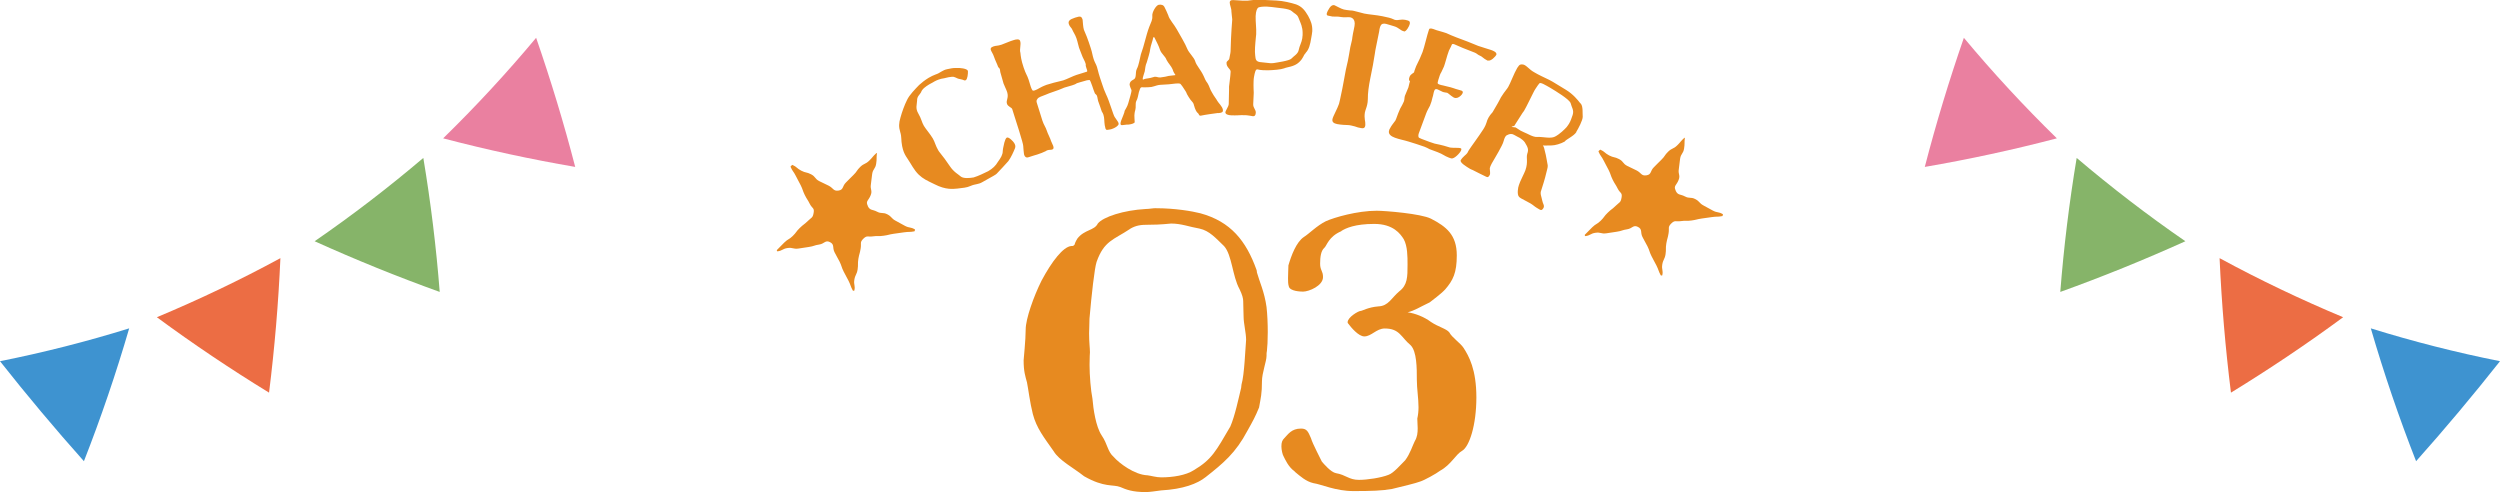 <?xml version="1.0" encoding="UTF-8"?>
<svg id="_レイヤー_2" data-name="レイヤー 2" xmlns="http://www.w3.org/2000/svg" viewBox="0 0 328 64.55">
  <defs>
    <style>
      .cls-1, .cls-2 {
        fill: #e78a20;
      }

      .cls-3 {
        fill: #86b469;
      }

      .cls-4 {
        fill: #3e93d0;
      }

      .cls-5 {
        fill: #ea80a0;
      }

      .cls-6 {
        fill: #ecea5f;
      }

      .cls-2 {
        fill-rule: evenodd;
      }

      .cls-7 {
        fill: #ec6d44;
      }
    </style>
  </defs>
  <g id="_レイヤー_2-2" data-name="レイヤー 2">
    <g>
      <g>
        <path class="cls-3" d="M57.69,38.3c-.46-5.89-1.18-11.76-2.15-17.58-4.57,3.88-9.32,7.53-14.26,10.93,5.38,2.43,10.85,4.65,16.41,6.65Z"/>
        <g>
          <path class="cls-6" d="M21.63,41.74c4.29,3.13,8.74,6.12,13.26,8.91,.64-5.24,1.09-10.58,1.35-15.89-4.74,2.54-9.65,4.88-14.61,6.99Z"/>
          <path class="cls-7" d="M35.3,51.51c.73-5.86,1.23-11.74,1.49-17.64-5.27,2.86-10.68,5.44-16.21,7.75,4.76,3.51,9.67,6.8,14.71,9.89Z"/>
        </g>
        <g>
          <path class="cls-6" d="M59.15,17.88c5.14,1.32,10.38,2.46,15.61,3.38-1.35-5.11-2.9-10.24-4.62-15.27-3.47,4.11-7.16,8.1-10.99,11.89Z"/>
          <path class="cls-5" d="M75.47,21.91c-1.48-5.72-3.2-11.37-5.13-16.95-3.84,4.6-7.91,9-12.2,13.19,5.72,1.5,11.5,2.75,17.33,3.75Z"/>
        </g>
        <path class="cls-4" d="M11.01,60.51c2.24-5.72,4.22-11.53,5.94-17.43-5.57,1.73-11.23,3.17-16.95,4.31,3.54,4.48,7.21,8.86,11.01,13.12Z"/>
      </g>
      <g>
        <path class="cls-3" d="M270.31,38.3c.46-5.89,1.18-11.76,2.15-17.58,4.57,3.88,9.32,7.53,14.26,10.93-5.38,2.43-10.85,4.65-16.41,6.65Z"/>
        <g>
          <path class="cls-6" d="M291.77,34.76c.26,5.31,.71,10.65,1.35,15.89,4.52-2.79,8.97-5.78,13.26-8.91-4.96-2.1-9.87-4.45-14.61-6.99Z"/>
          <path class="cls-7" d="M292.7,51.51c-.73-5.86-1.23-11.74-1.49-17.64,5.27,2.86,10.68,5.44,16.21,7.75-4.76,3.51-9.67,6.8-14.71,9.89Z"/>
        </g>
        <g>
          <path class="cls-6" d="M257.86,6c-1.72,5.03-3.27,10.16-4.62,15.27,5.23-.92,10.47-2.06,15.61-3.38-3.83-3.79-7.52-7.78-10.99-11.89Z"/>
          <path class="cls-5" d="M252.53,21.91c1.48-5.72,3.2-11.37,5.13-16.95,3.84,4.6,7.91,9,12.2,13.19-5.72,1.5-11.5,2.75-17.33,3.75Z"/>
        </g>
        <path class="cls-4" d="M316.99,60.51c-2.24-5.72-4.22-11.53-5.94-17.43,5.57,1.73,11.23,3.17,16.95,4.31-3.54,4.48-7.21,8.86-11.01,13.12Z"/>
      </g>
      <g>
        <g>
          <path class="cls-1" d="M151.68,27.32c2.46,0,4.7,.38,5.8,.66,3.99,1.09,6.01,3.61,7.38,7.44,0,.05,.05,.11,.05,.33,.33,1.2,.98,2.52,1.26,4.54,.11,.98,.16,2.19,.16,3.28s-.05,1.97-.11,2.46c-.05,.22-.05,.33-.05,.66,0,.71-.6,2.24-.6,3.33,0,1.64-.16,2.19-.38,3.44-.49,1.2-.82,1.8-1.53,3.06-1.53,2.9-3.17,4.26-5.47,6.07-1.09,.87-2.95,1.59-5.85,1.75-.82,.11-1.53,.22-2.02,.22-1.75,0-2.57-.33-3.33-.66-.98-.38-2.08,.11-4.76-1.42-1.37-1.09-3.28-2.08-3.99-3.28-1.26-1.8-2.24-3.01-2.73-4.87-.38-1.48-.6-3.34-.77-4.16-.22-.82-.44-1.42-.44-2.9,0-.16,.27-2.68,.27-4.05s1.04-4.32,2.08-6.4c1.37-2.57,2.84-4.43,3.88-4.54,.38,0,.27-.05,.44-.16,.05-.16,.11-.38,.38-.82,.93-1.2,2.24-1.04,2.68-1.97,.71-.88,3.39-1.75,6.29-1.91,.44,0,.93-.11,1.37-.11Zm-3.44,2.73c-2.13,1.42-3.39,1.53-4.37,4.32-.27,.82-.66,4.32-.93,7.44,0,.77-.05,1.42-.05,1.91,0,1.26,.11,1.91,.11,2.51,0,.16-.05,.49-.05,1.64,0,1.42,.16,3.33,.38,4.43,.11,1.37,.44,3.66,1.2,4.81,.82,1.2,.77,2.13,1.59,2.84,.71,.82,2.73,2.35,4.43,2.41,.44,.05,1.15,.27,1.8,.27,1.53,0,3.23-.27,4.26-.93,2.41-1.42,2.95-2.57,4.81-5.74,.6-1.37,1.09-3.72,1.42-5.08,0-.16,.05-.33,.05-.44,.38-1.31,.49-4.59,.6-5.85,0-.93-.33-2.13-.33-3.06,0-.44-.05-1.48-.05-2.02,0-.33-.11-.82-.49-1.59-.93-1.69-.98-4.48-2.02-5.63-1.09-1.04-1.91-2.02-3.23-2.3-1.31-.22-2.35-.66-3.72-.66-.27,0-1.15,.16-3.06,.16-.82,0-1.53,.05-2.35,.55Z"/>
          <path class="cls-1" d="M175.99,30.33c-1.69,.71-1.91,1.91-2.24,2.19-.44,.38-.55,1.2-.55,2.08s.38,.93,.38,1.75c0,1.15-1.86,1.91-2.62,1.91-.33,0-1.69-.05-1.86-.66-.11-.33-.11-.71-.11-1.09,0-.66,.05-1.31,.05-1.69,.38-1.31,1.04-3.06,2.02-3.72,.71-.44,1.69-1.48,2.9-2.08,1.09-.49,4.1-1.37,6.67-1.37,1.09,0,5.8,.38,7.11,1.04,2.02,1.04,3.39,2.13,3.39,4.81,0,2.3-.49,3.28-1.53,4.48-.55,.6-1.69,1.42-2.02,1.69-1.48,.71-1.91,1.04-2.9,1.31,.93,.11,2.19,.6,3.06,1.26,.98,.66,2.02,.88,2.41,1.37,.33,.66,1.48,1.42,1.86,2.02,.71,1.09,1.69,2.84,1.69,6.51s-.93,6.45-1.86,7c-.88,.49-1.42,1.8-2.9,2.62-.49,.38-2.08,1.26-2.62,1.42-.55,.22-2.41,.66-3.72,.98-1.26,.22-2.68,.27-5.03,.27s-4.16-.88-5.25-1.04c-.98-.22-1.75-.93-2.35-1.42l-.16-.16c-.77-.55-1.2-1.53-1.42-1.97-.11-.16-.27-.82-.27-1.26,0-.55,.11-.82,.38-1.09,.49-.49,.93-1.26,2.19-1.26,.77,0,.93,.38,1.31,1.26,.22,.77,1.31,2.79,1.42,3.06,.22,.27,1.2,1.42,1.86,1.53,1.31,.22,1.69,.88,3.01,.88,1.09,0,2.9-.27,3.88-.66,.66-.22,1.64-1.37,2.19-1.91,.66-.87,.98-1.97,1.26-2.51,.33-.55,.38-1.09,.38-1.7,0-.44-.05-.87-.05-1.26,.11-.49,.16-.98,.16-1.48,0-1.2-.22-2.41-.22-3.61,0-1.53,0-3.72-.82-4.54-1.26-1.04-1.42-2.19-3.39-2.19-1.09,0-1.75,1.04-2.68,1.04-.77,0-1.75-1.2-2.08-1.64-.11-.11-.11-.16-.11-.22,0-.66,1.42-1.48,1.69-1.48,.22,0,.98-.49,2.35-.6,1.31-.05,1.69-1.09,2.73-1.97,1.09-.82,1.09-1.91,1.09-3.5,0-1.09,0-2.41-.49-3.33-.44-.71-1.37-2.02-3.88-2.02s-3.72,.55-4.32,.93Z"/>
        </g>
        <g>
          <path class="cls-2" d="M219.85,25.03c.3,.62,.61,.42,1.21,.74,.61,.32,.75,.04,1.36,.35,.61,.32,.49,.53,1.1,.85,.61,.32,.6,.34,1.21,.66,.61,.32,.72,.12,1.31,.47,.03,.02-.03,.24-.06,.25-.67,.13-.69,.03-1.37,.13-.68,.1-.68,.1-1.35,.19-.68,.1-.67,.17-1.35,.26-.68,.1-.7-.02-1.38,.08-.68,.1-.77-.17-1.26,.31-.49,.49-.24,.58-.35,1.27-.11,.69-.18,.67-.3,1.36-.11,.69,0,.71-.1,1.4-.11,.69-.31,.66-.43,1.35-.11,.69,.15,.74,0,1.42,0,.03-.18,.04-.2,0-.33-.61-.25-.66-.56-1.28s-.34-.6-.65-1.23c-.31-.62-.22-.66-.53-1.29-.31-.62-.35-.6-.66-1.23-.31-.62,.03-1-.59-1.32-.62-.32-.73,.21-1.41,.31-.69,.1-.67,.22-1.36,.32-.69,.1-.69,.11-1.38,.21-.69,.1-.73-.17-1.42-.07-.69,.1-.66,.36-1.35,.44-.03,0-.08-.15-.06-.17q.48-.51,.98-.99c.5-.49,.61-.37,1.11-.86,.5-.49,.42-.57,.92-1.05,.5-.49,.56-.43,1.06-.92,.5-.49,.64-.38,.76-1.07,.12-.67-.19-.55-.5-1.16-.3-.61-.37-.58-.67-1.19-.3-.61-.22-.65-.53-1.27-.31-.61-.33-.6-.64-1.22-.3-.61-.42-.57-.69-1.2-.02-.04,.21-.26,.24-.25,.62,.28,.55,.44,1.16,.76,.61,.32,.69,.16,1.3,.48,.61,.32,.47,.59,1.08,.9,.61,.32,.63,.28,1.24,.6,.61,.32,.6,.74,1.28,.63,.68-.1,.47-.58,.97-1.06,.49-.48,.48-.5,.98-.98,.5-.48,.4-.59,.9-1.07,.5-.48,.66-.32,1.16-.8,.5-.48,.44-.55,.96-1.01,.03-.03,.07,0,.06,.03-.08,.69,.01,.7-.1,1.39-.11,.68-.41,.63-.52,1.32-.11,.68-.06,.69-.17,1.38-.11,.68,.23,.78-.03,1.42-.27,.7-.69,.75-.38,1.37Z"/>
          <path class="cls-2" d="M113.85,27.03c.3,.62,.61,.42,1.21,.74,.61,.32,.75,.04,1.36,.35,.61,.32,.49,.53,1.1,.85,.61,.32,.6,.34,1.21,.66,.61,.32,.72,.12,1.31,.47,.03,.02-.03,.24-.06,.25-.67,.13-.69,.03-1.37,.13-.68,.1-.68,.1-1.35,.19-.68,.1-.67,.17-1.35,.26-.68,.1-.7-.02-1.38,.08-.68,.1-.77-.17-1.26,.31-.49,.49-.24,.58-.35,1.27-.11,.69-.18,.67-.3,1.36-.11,.69,0,.71-.1,1.4-.11,.69-.31,.66-.43,1.35-.11,.69,.15,.74,0,1.42,0,.03-.18,.04-.2,0-.33-.61-.25-.66-.56-1.28s-.34-.6-.65-1.23c-.31-.62-.22-.66-.53-1.29-.31-.62-.35-.6-.66-1.23-.31-.62,.03-1-.59-1.32-.62-.32-.73,.21-1.41,.31-.69,.1-.67,.22-1.36,.32-.69,.1-.69,.11-1.38,.21-.69,.1-.73-.17-1.42-.07-.69,.1-.66,.36-1.35,.44-.03,0-.08-.15-.06-.17q.48-.51,.98-.99c.5-.49,.61-.37,1.11-.86,.5-.49,.42-.57,.92-1.05,.5-.49,.56-.43,1.06-.92,.5-.49,.64-.38,.76-1.07,.12-.67-.19-.55-.5-1.16-.3-.61-.37-.58-.67-1.19-.3-.61-.22-.65-.53-1.27-.31-.61-.33-.6-.64-1.22-.3-.61-.42-.57-.69-1.2-.02-.04,.21-.26,.24-.25,.62,.28,.55,.44,1.16,.76,.61,.32,.69,.16,1.3,.48,.61,.32,.47,.59,1.08,.9,.61,.32,.63,.28,1.24,.6,.61,.32,.6,.74,1.28,.63,.68-.1,.47-.58,.97-1.06,.49-.48,.48-.5,.98-.98,.5-.48,.4-.59,.9-1.07,.5-.48,.66-.32,1.16-.8,.5-.48,.44-.55,.96-1.01,.03-.03,.07,0,.06,.03-.08,.69,.01,.7-.1,1.39-.11,.68-.41,.63-.52,1.32-.11,.68-.06,.69-.17,1.38-.11,.68,.23,.78-.03,1.42-.27,.7-.69,.75-.38,1.37Z"/>
          <path class="cls-2" d="M206.83,17.31c-.33,.55-1.36,.97-1.54,1.26-.5,.29-1.27,.51-1.72,.51-.37,0-1.06,.03-1.15,0,.15,.2,.16,.26,.39,1.25,.06,.39,.21,1.03,.25,1.36,.03,.31-.11,.58-.22,1.12-.1,.48-.48,1.72-.63,2.16-.19,.45,.03,.79,.13,1.34,.07,.42,.35,.66,.15,1-.19,.31-.33,.28-.53,.16l-.35-.21c-.33-.2-.43-.34-.81-.57s-.86-.44-1.19-.64c-.16-.09-.28-.17-.33-.25-.26-.29-.13-1.2,0-1.52,.09-.37,.76-1.65,.85-1.94,.39-1.13,.07-1.59,.25-2.18,.21-.57,.06-.85-.33-1.49-.12-.2-.5-.49-.64-.57-.2-.12-.36-.16-.75-.4-.28-.17-.56-.18-.96,.04-.12,.06-.18,.16-.24,.26-.15,.25-.17,.64-.43,1.11-.38,.71-.46,.9-.84,1.52-.39,.65-.66,1.1-.73,1.43-.01,.29,.11,.71-.02,.92-.19,.31-.25,.28-.45,.21-.26-.1-1.35-.68-1.77-.88-.06-.03-.2-.07-.34-.15-.53-.32-1.39-.84-1.23-1.15,.28-.47,.72-.71,.87-.95,.04-.06,.05-.13,.18-.34,.24-.39,1.33-1.85,1.93-2.79,.49-.8,.37-1.01,.66-1.5,.32-.53,.44-.56,.54-.72,.24-.39,.37-.61,.67-1.15,.17-.27,.28-.55,.42-.79,.25-.41,.5-.74,.74-1.05,.08-.09,.16-.22,.23-.34,.26-.43,.75-1.77,1.17-2.47,.15-.25,.29-.39,.39-.43,.25-.06,.44-.03,.64,.09,.27,.17,.53,.45,.77,.63,.12,.1,.3,.21,.46,.3,.55,.33,1.24,.64,1.92,.97,.19,.09,.33,.17,.46,.25l1.76,1.07c.92,.56,1.55,1.33,1.86,1.74,.02,.01,.07,.07,.09,.08,.3,.39,.2,1.22,.24,1.72,0,.45-.56,1.51-.85,1.98Zm-.77-3.81c-.26-.53-1.97-1.56-2.6-1.94l-.1-.06c-.56-.31-1.23-.74-1.39-.57-.09,.11-.28,.34-.52,.73-.11,.18-.17,.27-.29,.52-.34,.65-.85,1.76-1.2,2.35-.07,.12-.15,.2-.19,.26-.23,.34-.65,1-.9,1.41l-.19,.31c-.04,.06-.87,.13,.17,.21,.16,.1,.42,.28,.65,.42,.16,.09,.35,.18,.46,.22,.42,.15,1.16,.65,1.72,.61,.75-.05,1.72,.26,2.32-.04,.65-.33,1.28-.97,1.53-1.24,.11-.15,.24-.31,.32-.45,.24-.39,.35-.8,.44-1.04,.01-.02,.02-.07,.04-.11,.21-.65-.13-.98-.27-1.58Zm-10.84-5.53c-.07-.02-.12-.07-.18-.09-.39-.19-.58-.46-.84-.56-.32-.12-.44-.31-.7-.41-1.24-.46-2.06-.82-2.69-1.1-.28-.1-.31-.02-.37,.13-.11,.3-.26,.49-.34,.7-.13,.34-.27,.8-.4,1.27-.1,.33-.17,.6-.25,.81l-.34,.73c-.1,.13-.16,.31-.22,.46-.18,.49-.24,.79-.27,.92-.03,.14,.09,.21,.24,.26,.13,.05,.31,.09,.47,.12,.41,.08,.75,.21,.98,.24,.14,.03,.27,.08,.39,.12,.45,.17,.78,.22,1.05,.32,.19,.09,.19,.19,.15,.32-.05,.13-.15,.26-.29,.38-.22,.19-.5,.35-.82,.23-.04-.02-.09-.03-.16-.09-.32-.19-.6-.49-.77-.56-.07-.02-.14,0-.21-.03-.19-.02-.29-.06-.38-.09-.26-.1-.45-.24-.66-.32-.11-.04-.22-.06-.29-.01-.09,.04-.12,.13-.16,.23-.09,.24-.12,.59-.22,.85-.08,.41-.17,.65-.33,1.07-.16,.31-.35,.62-.49,.99l-.97,2.62c-.05,.13-.13,.49,.04,.6,.08,.05,.21,.1,.33,.15l1.01,.38c.21,.08,.54,.18,.69,.23,1,.2,1.64,.39,1.83,.46,.36,.14,.9,.07,1.26,.1,.11,.02,.24,.01,.3,.04,.13,.05,.15,.11,.08,.3-.13,.34-.88,1.11-1.25,1.05-.11-.02-.24-.07-.35-.11-.28-.1-.56-.26-.62-.3-.13-.1-.65-.34-.87-.42l-1.05-.39c-.12-.07-.45-.24-.64-.31-.64-.24-1.59-.52-2.09-.68-.52-.17-1.26-.3-1.81-.51-.45-.17-.96-.45-.74-1.03,.02-.06,.05-.13,.09-.18,.19-.37,.35-.55,.56-.84,.11-.1,.2-.27,.25-.42l.27-.73c.15-.41,.36-.84,.54-1.12,.08-.14,.16-.31,.21-.44,.1-.28,.05-.52,.14-.76,.13-.34,.35-.82,.45-1.08,.09-.43,.21-.82,.21-.82,0,0-.24-.07-.06-.56,.15-.41,.57-.49,.6-.63,.01-.09,.07-.24,.14-.44,.12-.32,.16-.43,.22-.53,.23-.43,.54-1.12,.75-1.67,.22-.58,.61-2.29,.82-2.87,.04-.11,.06-.17,.09-.18,.19-.05,.28-.04,.5,.04,.34,.13,.54,.2,.72,.24,.48,.15,.71,.19,.99,.3,.15,.06,.36,.16,.63,.28,.38,.16,.78,.32,2.16,.83,.54,.2,.97,.41,1.38,.56,.49,.18,1.47,.45,1.7,.54,.28,.1,.75,.28,.7,.6-.13,.29-.76,.91-1.12,.78Zm-11.04-3.87c-.45-.09-.65-.48-1.29-.66-.47-.12-.72-.24-1.01-.3-.11-.02-.27-.06-.37-.03-.28,.01-.43,.26-.52,.71-.02,.09-.02,.23-.05,.34l-.41,2.02c-.06,.31-.13,.63-.15,.86-.12,.84-.36,2.12-.59,3.2-.22,1.08-.34,2.01-.33,2.76-.01,.3-.03,.51-.08,.71-.09,.43-.23,.68-.31,1.06-.12,.79,.09,1.16,.06,1.55-.01,.07,0,.14-.01,.18-.07,.36-.31,.36-.58,.3l-.38-.08c-.33-.11-.48-.17-.88-.25-.16-.03-.29-.06-.41-.06-.26,0-.93-.03-1.44-.13-.43-.09-.69-.26-.61-.66,.08-.38,.65-1.36,.86-2,.07-.24,.12-.49,.43-1.97,.14-.67,.31-1.71,.47-2.52,.06-.27,.11-.51,.26-1.14,.12-.58,.18-.99,.32-1.8,.07-.31,.14-.56,.2-.85,.03-.14,.06-.27,.07-.45,.04-.32,.12-.68,.19-1.01s.13-.63,.12-.79c0-.33-.13-.73-.6-.82-.22-.05-.8,.05-1.23-.04-.43-.09-.81-.03-.99-.06-.05,.01-.16,0-.3-.04l-.4-.08c-.11-.02-.19-.11-.14-.33,.03-.13,.15-.37,.35-.68,.2-.29,.41-.41,.63-.36,.04,0,.06,.04,.11,.05,.11,.04,.8,.44,1.15,.52,.22,.05,.54,.09,.82,.12,.19,0,.35,.02,.5,.06,.47,.1,.93,.26,1.35,.35,.63,.13,1.55,.18,2.38,.35,.76,.16,1.08,.22,1.5,.42,.06,.04,.15,.06,.22,.07,.38,.08,.63-.13,1.31-.01,.52,.11,.61,.2,.57,.51-.07,.34-.5,1.07-.77,1.01Zm-12.87,2.85c-.38,.39-.24,.61-.88,1.22-.65,.61-1.56,.61-1.96,.8-.44,.16-1.39,.23-2.05,.25-.28,0-.46,0-.69-.01-.32-.02-.57-.05-.77-.11-.23-.01-.32,.35-.44,1.01-.03,.16-.04,.34-.05,.52-.03,.71,.02,1.54,.02,1.54l-.07,1.53c0,.48,.36,.68,.34,1.09-.02,.36-.16,.47-.37,.46-.14-.03-.68-.12-.84-.13-.44-.02-.94-.02-1.19,.01-.18,0-.5,.02-.83,0-.39-.02-.77-.13-.76-.4,.03-.25,.42-.74,.44-1.08,.02-.37,.04-1.28,.04-1.81-.01-.16,0-.3,0-.48,.02-.32,.18-1.27,.21-1.96,0-.37-.57-.55-.54-1.17,.01-.23,.33-.3,.37-.56,.04-.34,.14-.59,.16-.91,.03-.64,.04-1.24,.06-1.72,.03-.71,.1-1.74,.16-2.49,0-.16-.12-.94-.11-1.06,.02-.37-.23-.86-.22-1.16,.01-.21,.11-.34,.47-.32,.34,.02,1.1,.08,1.26,.08,.41,.02,.71,.01,1.26-.08,.46-.07,.96-.05,1.47-.02l1.67,.08c.89,.04,1.93,.3,2.59,.51,.76,.29,1.13,.76,1.56,1.49,.36,.66,.58,1.2,.55,2.02,0,.09-.11,.82-.14,.91-.13,.84-.3,1.5-.71,1.91Zm-.47-3.23c-.09-.55-.26-.79-.5-1.44-.19-.44-.48-.46-.86-.82-.37-.36-1.79-.41-2.63-.54-.23-.03-.41-.04-.59-.05-.55-.03-.99,.04-1.15,.11-.16,.08-.34,.42-.37,1.13-.02,.82,.11,1.56,.07,2.39,0,.11-.03,.23-.04,.39-.04,.46-.09,.91-.11,1.32-.02,.43-.02,.82,.02,1.05,.07,.48,0,.87,.87,.91,.18,0,.71,.1,1.12,.12,.16,0,.34,0,.46-.02,.39-.07,2.03-.29,2.3-.58,.29-.33,.88-.6,.97-1.17,.07-.45,.39-.97,.46-1.51,0-.14,.03-.25,.04-.39,.02-.48-.03-.8-.05-.9Zm-11.01,11.1c-.48,.06-1.72,.23-2.26,.35-.32,.04-.23-.2-.41-.34-.2-.11-.4-.64-.4-.66-.01-.09-.1-.29-.12-.38-.02-.16-.11-.33-.29-.52-.15-.12-.69-.97-.72-1.16-.03-.02-.03-.07-.06-.11-.23-.36-.65-1.03-.77-1.03-.19-.07-.87,.02-1.46,.09-.41,.05-.73,.02-1.14,.07-.16,.02-.27,.03-.43,.08-.16,.04-.53,.18-.71,.2-.64,.08-1.17,.03-1.28,.04-.2,.03-.22,.24-.36,.64-.09,.38-.15,.85-.34,1.17-.15,.32-.02,.81-.13,1.17-.07,.17-.13,.64-.12,.71,.01,.09,.01,.67,.04,.87,.02,.14-.36,.28-.77,.33-.11,.01-.21,0-.3,.01l-.5,.06c-.16,.02-.27,.01-.29-.15-.01-.11,.02-.23,.07-.4,.08-.26,.49-1.12,.46-1.3,.15-.3,.35-.55,.48-1,.14-.53,.46-1.49,.43-1.74-.07-.18-.22-.46-.25-.73,0-.02,.02-.05,.01-.09,.06-.24,.12-.36,.51-.57,.44-.19,.19-.92,.43-1.39,.26-.47,.39-1.36,.53-1.91,.17-.48,.44-1.32,.54-1.77,.13-.48,.35-1.31,.56-1.84,.25-.63,.44-.93,.4-1.43-.06-.46,.49-1.42,.86-1.47,.34-.04,.62,.02,.76,.35,.18,.32,.25,.54,.47,1.03,.13,.54,.8,1.24,1.12,1.84,.35,.62,1.16,1.98,1.37,2.55,.23,.57,.9,1.13,1.05,1.65,.16,.56,.71,1.07,1.11,1.94,.38,.88,.33,.63,.54,.99,.23,.39,.27,.73,.56,1.18,.27,.5,.56,.83,.68,1.07,.1,.22,.69,.75,.74,1.18,.04,.34-.14,.39-.59,.44Zm-5.98-5.72c-.19-.44-.58-.81-.8-1.24-.17-.49-.65-.77-.85-1.3-.19-.58-.42-.99-.6-1.36-.1-.22-.16-.35-.23-.34-.02,0-.04,.05-.08,.12-.02,.23-.32,1.01-.38,1.43-.02,.39-.32,1.31-.45,1.76-.2,.42-.2,.81-.27,1.19-.03,.14-.29,.84-.27,1,0,.07,.03,.09,.08,.08,.15-.09,.42-.14,.74-.18,.3-.04,.58-.16,.76-.19,.23-.03,.48,.13,.75,.09,.41-.05,.88-.13,1.08-.2l.77-.09c.07,0,.11-.01,.11-.04,0-.05-.24-.27-.37-.74Zm-8.58,7.95c-.12,0-.19-.08-.24-.21-.04-.13-.03-.23-.09-.41-.08-.53-.03-.95-.17-1.37-.05-.15-.11-.28-.22-.44-.1-.3-.27-.82-.48-1.38-.06-.17-.06-.41-.15-.67-.05-.15-.25-.25-.28-.34-.16-.33-.54-1.7-.7-1.74-.17,0-.44,.05-.92,.21-.06,.02-.42,.11-.74,.22-.15,.12-.43,.22-.63,.28-.26,.09-.77,.21-1.03,.3-.09,.03-.14,.07-.21,.09-.52,.25-1.73,.6-2.23,.84-.46,.2-.94,.29-1.09,.58-.14,.17-.11,.33-.04,.54,.41,1.24,.41,1.38,.71,2.27,.2,.61,.42,.82,.59,1.35,.14,.43,.35,.77,.45,1.06,.16,.48,.21,.48,.38,.91,.08,.24,.07,.41-.13,.48-.17,.06-.38,0-.69,.11-.07,.02-.09,.08-.16,.1-.33,.16-.67,.3-1.11,.44-.19,.06-.44,.12-1.16,.36-.3,.1-.48-.06-.56-.32-.01-.04-.01-.12-.03-.16-.04-.2-.05-.59-.07-.7-.01-.41-.09-.69-.17-.96-.17-.5-.22-.82-.41-1.38-.34-1.02-.74-2.38-.89-2.81-.07-.2-.56-.32-.68-.67-.17-.5,.26-.74,.02-1.55-.12-.37-.38-.84-.48-1.14-.12-.35-.26-1-.42-1.48-.04-.11-.01-.26-.07-.41-.04-.13-.18-.18-.22-.29-.14-.41-.37-.82-.53-1.3-.14-.43-.33-.64-.43-.92-.04-.2-.01-.33,.38-.46,.32-.11,.49-.04,1.03-.22,.37-.12,.78-.33,1.17-.46l.39-.13c.35-.12,.78-.19,.88,.09,.17,.5-.12,1.08,.04,1.58,.04,.4,.09,.93,.42,1.91,.31,.93,.45,.98,.65,1.59,.11,.33,.19,.66,.29,.94,.07,.22,.16,.4,.23,.48,.06,.05,.16,.04,.29,0,.17-.06,.44-.19,.72-.36,.02,0,.23-.12,.25-.13,.17-.06,.22-.12,.57-.24,.41-.14,1.5-.43,1.86-.5,.12-.02,.25-.06,.35-.09,.48-.16,1.28-.57,1.72-.71,.48-.16,1.09-.34,1.38-.43,.11-.11-.05-.3-.16-.77,.02-.15,0-.24-.04-.35-.11-.35-.34-.66-.5-1.14-.13-.39-.25-.59-.34-.88-.11-.33-.15-.67-.34-1.24-.15-.46-.46-.88-.54-1.12-.09-.26-.34-.37-.45-.72-.13-.39,.04-.62,.82-.87,.72-.24,.84-.16,.98,.28,.03,.38,.07,1.01,.17,1.32,.07,.22,.3,.67,.38,.91,.17,.43,.36,1.01,.51,1.47,.21,.63,.22,.94,.37,1.4,.04,.13,.09,.28,.17,.45,.15,.29,.23,.48,.28,.63,.12,.35,.14,.63,.39,1.39l.31,.93c.16,.48,.26,.78,.5,1.3,.4,.78,.95,2.72,1.12,2.95,.21,.34,.43,.58,.5,.77,.01,.04,.03,.09,.03,.16-.06,.26-.5,.53-.91,.66-.24,.08-.46,.08-.61,.11Zm-13.71,2.76c.03-.44,.14-.7,.21-1.11,.07-.23,.17-.56,.31-.64,.26-.15,.86,.5,.98,.7,.16,.27,.19,.45,.11,.68-.18,.45-.52,1.22-.88,1.7-.36,.43-1.17,1.26-1.49,1.61-.09,.11-.27,.21-.45,.32-.41,.25-.93,.5-1.46,.82-.55,.33-.93,.23-1.54,.5-.59,.27-1.03,.24-1.74,.35-.58,.05-1.52,.19-2.98-.56-1.04-.5-1.52-.72-2.09-1.26-.63-.61-1-1.4-1.39-1.97-.11-.15-.22-.32-.3-.46-.21-.35-.36-.69-.49-1.31-.17-.86-.04-1.18-.25-1.85-.21-.67-.19-1.17,.03-1.91,.2-.73,.53-1.65,.86-2.3,.3-.66,1.1-1.46,1.59-1.97,.31-.29,.76-.64,1.23-.93,.33-.2,.65-.34,.91-.44,.29-.09,.53-.23,.78-.39,.24-.14,.48-.26,.75-.31,.49-.08,.62-.16,1.11-.16,.64-.04,1.43,.08,1.59,.33,.01,.02,.03,.06,.03,.09,.02,.34-.06,1.05-.28,1.18-.2,.12-.19-.05-.75-.14-.53-.08-.64-.36-1.11-.3-.63,.06-.66,.15-1.37,.26-.48,.13-.77,.27-1.14,.5-.06,.04-.25,.12-.46,.25-.41,.25-.92,.6-1.04,1.02-.16,.31-.54,.53-.52,1.09-.02,.55-.25,1,.16,1.69,.41,.69,.45,1.15,.73,1.62,.27,.45,.82,1.06,1.17,1.65,.27,.45,.37,.98,.7,1.53,.06,.1,.14,.24,.22,.32,.51,.63,.78,1,1.31,1.78,.53,.8,1.13,1.08,1.47,1.39,.37,.26,1.15,.19,1.66,.1,.61-.18,1.37-.56,1.91-.82,.61-.36,.98-.72,1.27-1.22,.38-.52,.64-.94,.64-1.42Z"/>
        </g>
      </g>
    </g>
  </g>
</svg>